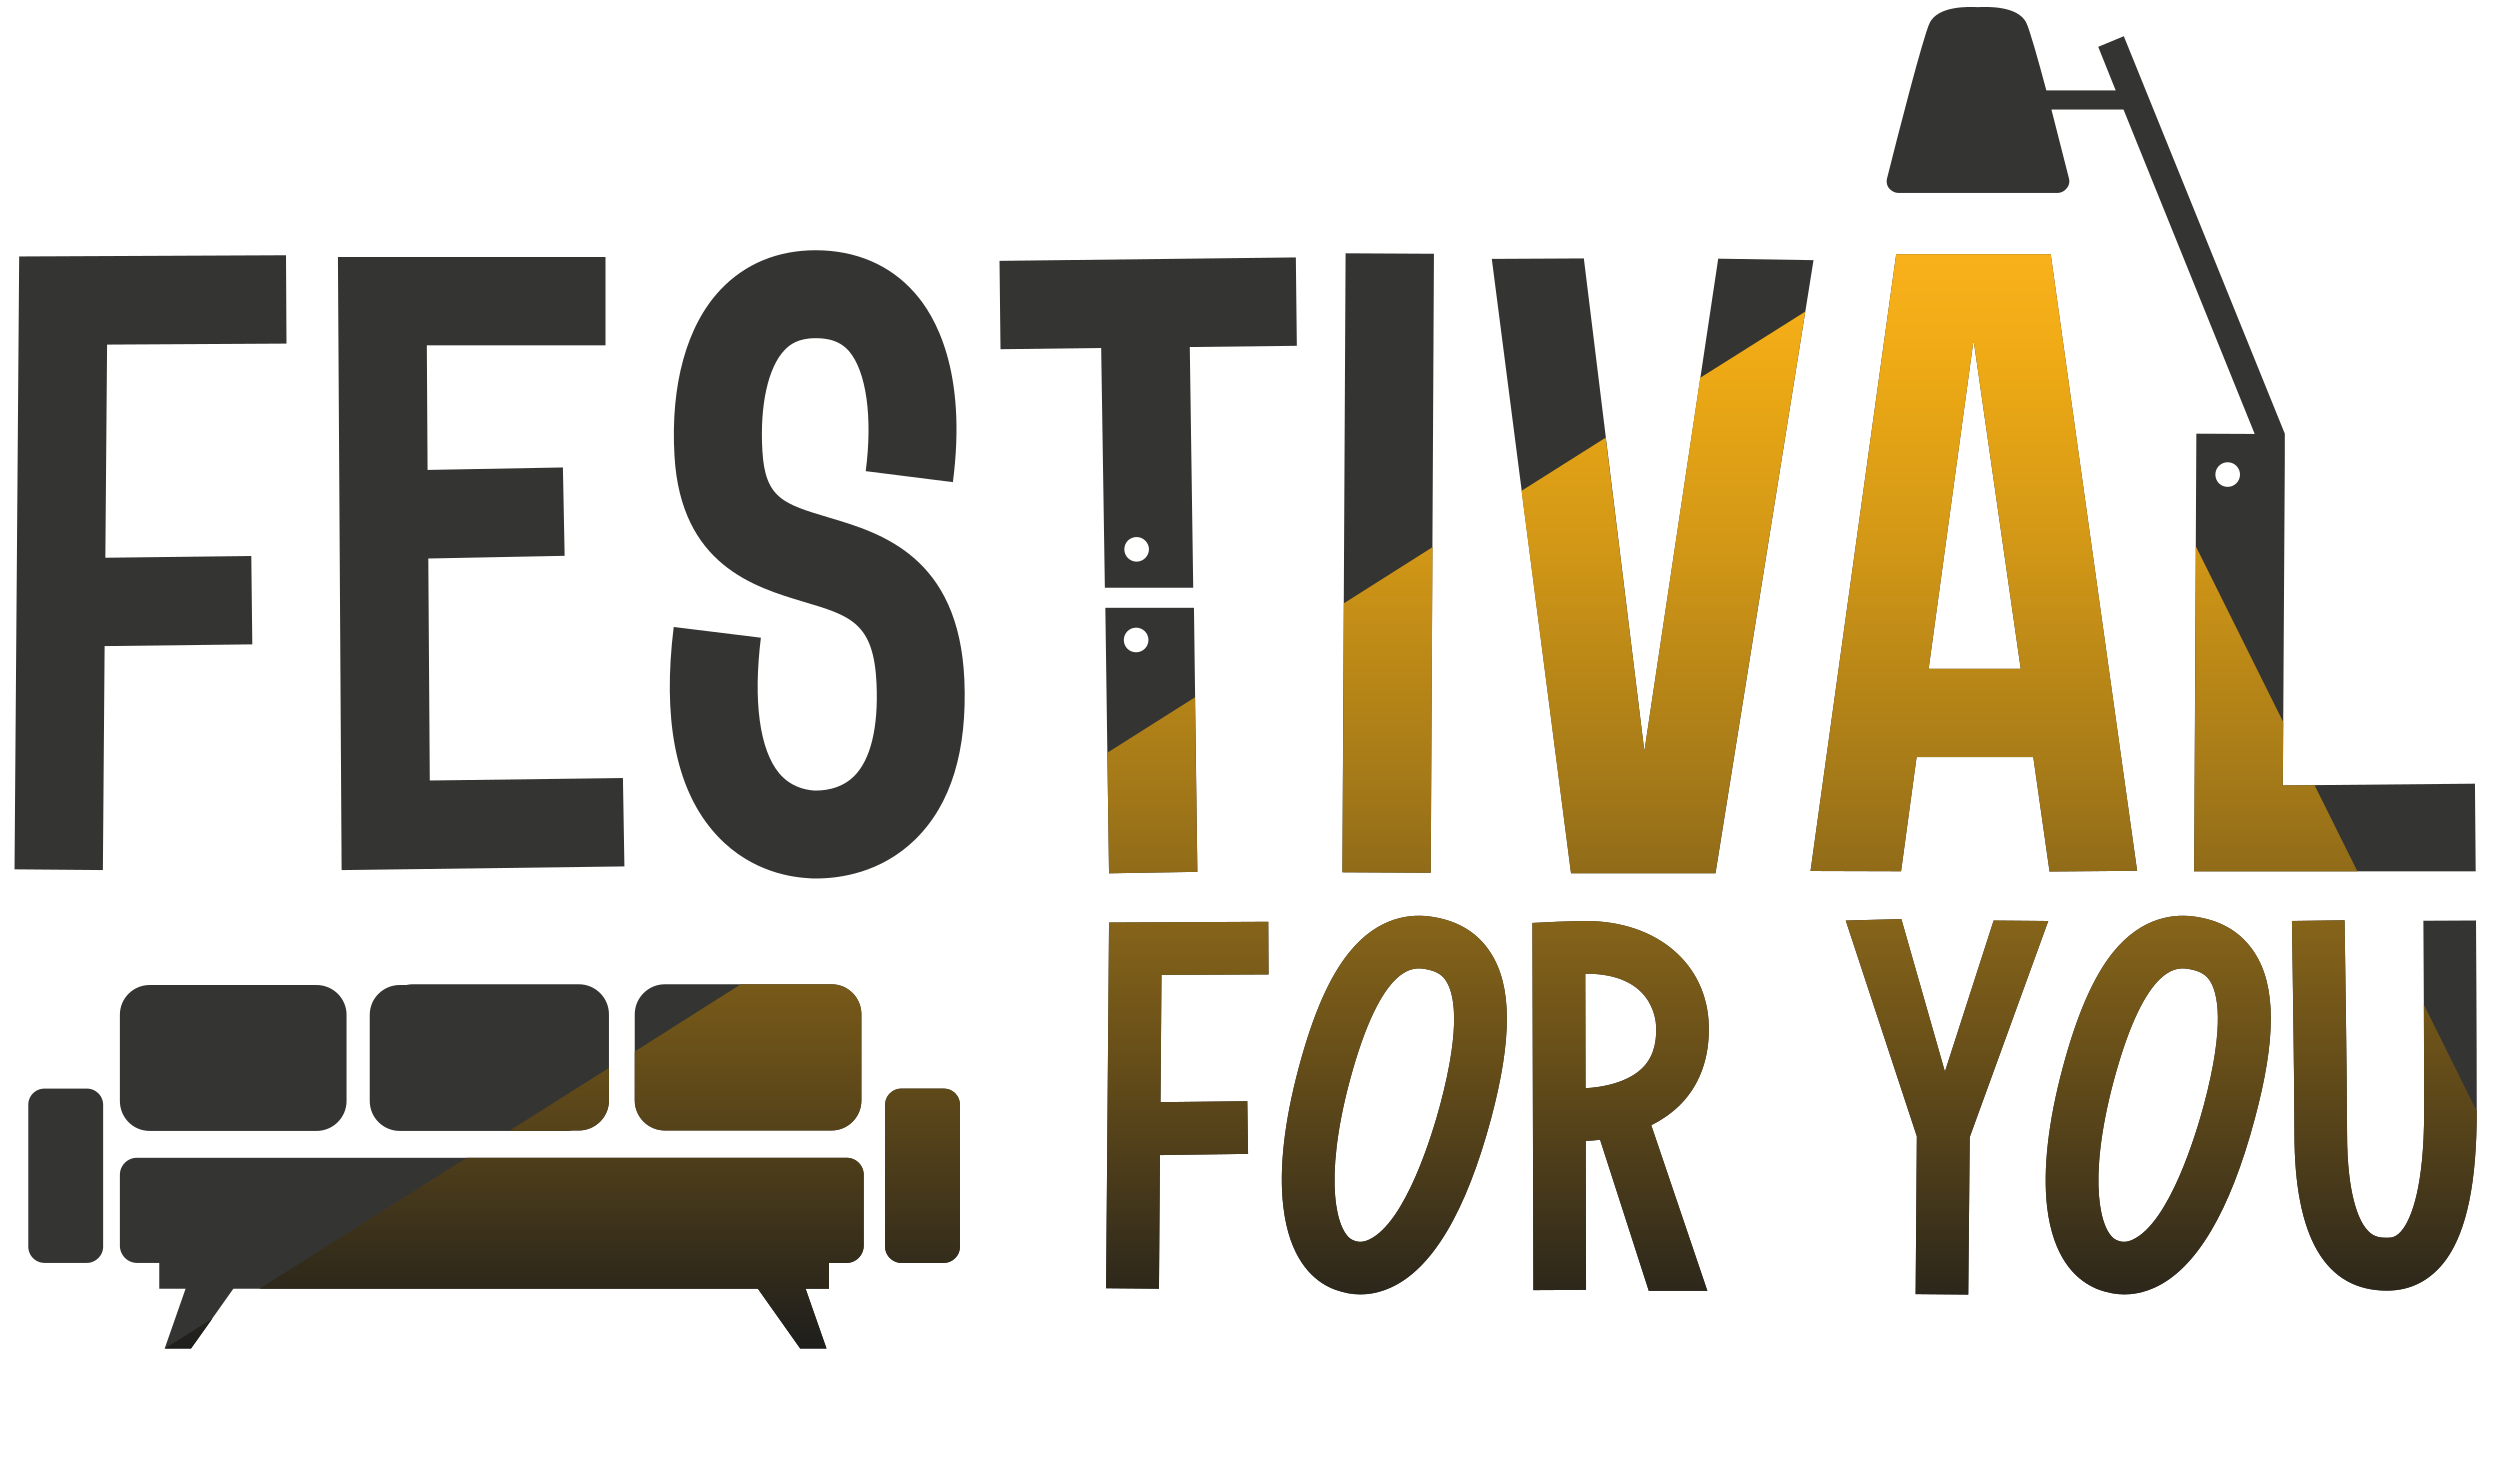 <?xml version="1.0" encoding="UTF-8"?>
<svg id="_Слой_1" data-name="Слой 1" xmlns="http://www.w3.org/2000/svg" version="1.1" xmlns:xlink="http://www.w3.org/1999/xlink" viewBox="0 0 779.53 456.38">
  <defs>
    <style>
      .cls-1 {
        fill: url(#_Безымянный_градиент_2);
      }

      .cls-1, .cls-2, .cls-3 {
        stroke-width: 0px;
      }

      .cls-4, .cls-2 {
        opacity: .9;
      }

      .cls-2 {
        isolation: isolate;
      }

      .cls-2, .cls-3 {
        fill: #1e1e1c;
      }
    </style>
    <linearGradient id="_Безымянный_градиент_2" data-name="Безымянный градиент 2" x1="411.82" y1="35.98" x2="411.82" y2="377.19" gradientTransform="translate(0 456.47) scale(1 -1)" gradientUnits="userSpaceOnUse">
      <stop offset="0" stop-color="#1e1e1c"/>
      <stop offset=".28" stop-color="#6b5119"/>
      <stop offset=".53" stop-color="#a77b18"/>
      <stop offset=".74" stop-color="#d39816"/>
      <stop offset=".9" stop-color="#eeaa15"/>
      <stop offset="1" stop-color="#f9b11b"/>
    </linearGradient>
  </defs>
  <path class="cls-2" d="M388.95,343.36l-27.09.31.31-39.68,33.38-.15-.08-16.42-49.66.23-.92,114.04,16.49.15.31-41.67,27.47-.38-.23-16.42.02-.02ZM772.06,287.02l-16.42.08c0,.31.23,33.15.23,59.4,0,23.95-4.07,33.15-6.52,36.61-2.07,2.83-3.69,2.83-5.07,2.83-2.68,0-4.53-.38-6.45-2.76-2.22-2.68-5.99-10.29-5.99-29.86,0-16.26-.77-65.92-.77-66.38l-16.42.23c0,.54.77,49.97.77,66.15,0,32.62,9.66,49.11,28.85,49.11,7.6,0,13.81-3.31,18.5-9.74,6.45-9.05,9.51-24.18,9.51-46.2,0-26.32-.23-59.17-.23-59.48h0ZM703,297.08c-3.92-6.06-9.82-9.82-17.73-11.13-6.98-1.23-17.27-.23-26.32,10.9-6.14,7.6-11.29,19.34-15.73,35.91-4.61,17.2-6.22,31.85-4.92,43.52,1.84,15.8,8.74,22.33,14.27,25.02,1.3.69,2.68,1.15,4.15,1.53,4.92,1.38,10.14.92,15.04-1.3,12.97-5.83,23.57-23.64,31.32-52.72,6.68-24.87,6.68-41.29-.08-51.73h0ZM664.93,386.58c-1.84.84-3.46.84-5.15,0-4.76-2.37-9.13-17.96-.69-49.59,9.98-37.07,20.11-35.37,23.41-34.84,4.23.69,5.76,2.37,6.68,3.84,2.14,3.46,4.84,12.97-1.99,38.53-2.3,8.59-10.67,36.77-22.25,42.05h-.02ZM638.68,287.18l-17.04-.15-15.19,47.12-13.58-47.58-17.35.46,22.17,67.3-.38,49.19,16.42.15.46-49.11,24.49-67.38h.02ZM523.32,345.04c6.45-6.14,9.74-14.81,9.51-25.02-.38-19.42-16.11-32.85-38.38-32.85h-1.07c-3.31.08-7.52.23-7.67.23l-7.9.38.31,114.5,16.42-.08-.08-46.43c1.3-.08,2.76-.15,4.46-.38l15.19,47.12h18.27l-17.5-51.65c2.91-1.45,5.83-3.38,8.44-5.83h0l.02.02ZM494.4,339.29l-.08-35.68h.23c20.49,0,21.79,13.97,21.87,16.74.15,5.6-1.3,9.82-4.46,12.82-4.69,4.53-12.66,5.91-17.58,6.14h0l.02-.02ZM464.78,297.08c-3.84-6.06-9.82-9.82-17.73-11.13-6.98-1.23-17.2-.23-26.25,10.9-6.22,7.6-11.36,19.34-15.8,35.91-4.61,17.2-6.22,31.85-4.84,43.52,1.84,15.8,8.74,22.33,14.2,25.02,1.38.69,2.76,1.15,4.15,1.53,4.92,1.38,10.14.92,15.04-1.3,13.05-5.83,23.57-23.64,31.39-52.72,6.6-24.87,6.6-41.29-.15-51.73h0ZM426.79,386.58c-1.91.84-3.46.84-5.15,0-4.76-2.37-9.2-17.96-.77-49.59,9.98-37.07,20.11-35.37,23.49-34.84,4.15.69,5.76,2.37,6.6,3.84,2.22,3.46,4.92,12.97-1.91,38.53-2.3,8.59-10.67,36.77-22.25,42.05h-.02Z"/>
  <path class="cls-2" d="M771.76,244.36l-59.94.54.61-101.68h0v-7.98c-16.74-41.29-33.46-82.57-50.2-123.95l-7.98,3.31,4.92,12.28.54,1.3h-21.64c-2.68-10.06-5.22-18.96-6.22-21.03-2.6-5.38-12.2-5.07-15.11-4.92-2.83-.15-12.43-.46-15.04,4.92-1.99,4.07-9.98,35.22-13.28,48.42-.31,1.07-.08,2.3.61,3.14.77.92,1.84,1.45,2.99,1.45h49.49c1.15,0,2.22-.54,2.91-1.45.77-.84,1-2.07.69-3.14-1.3-5.22-3.38-13.28-5.45-21.41h22.48l40.9,101.15-18.19-.08-.69,136.46h87.79l-.23-27.32.03-.02ZM194.25,242.6l-60.24.77-.46-69.22,42.51-.84-.54-27.55-42.2.77-.23-38.84h55.71v-27.55h-83.43l1.15,191.17,88.18-1.15-.46-27.55.02-.02ZM78.36,173.37l-45.51.54.54-66.46,55.94-.31-.15-27.55-83.2.38-1.45,191.1,27.55.23.54-69.84,46.05-.54-.31-27.55h.02ZM404.37,107.82l-.31-27.55-92.4,1.07.31,27.55,31.39-.38,1.15,74.75h27.55l-1.07-75.05,33.38-.38h0ZM354.26,195.71c2.14,0,3.84,1.76,3.84,3.84s-1.68,3.84-3.84,3.84-3.84-1.68-3.84-3.84,1.76-3.84,3.84-3.84h0ZM354.42,167.45c2.07,0,3.84,1.76,3.84,3.84s-1.76,3.84-3.84,3.84-3.84-1.68-3.84-3.84,1.68-3.84,3.84-3.84h0ZM344.66,189.49l1.15,82.82,27.55-.46-1.07-82.34h-27.63v-.02ZM447.12,79.13l-27.55-.15-1,193.01,27.55.15,1-193.01ZM535.76,80.66l-23.02,153.56-18.88-153.64-28.7.15,24.72,191.56h45.05l30.55-191.17-29.69-.46h-.03ZM639.06,271.75l27.32-.23-26.94-192.25h-48.19l-26.71,192.32,28.24.08,4.84-35.6h36.38l5.07,35.68h-.02ZM601.38,208.53l13.89-101.68h.23l14.58,101.68h-28.7ZM694.62,144.13c2.14,0,3.84,1.76,3.84,3.84s-1.68,3.84-3.84,3.84-3.84-1.68-3.84-3.84,1.76-3.84,3.84-3.84h0Z"/>
  <path class="cls-2" d="M27.09,393.79h-13.2c-2.83,0-5.07-2.3-5.07-5.07v-44.21c0-2.83,2.22-5.07,5.07-5.07h13.2c2.76,0,5.07,2.22,5.07,5.07v44.21c0,2.76-2.3,5.07-5.07,5.07h0ZM259.32,352.49h-52.04c-5.15,0-9.36-4.23-9.36-9.36v-26.86c0-5.15,4.23-9.36,9.36-9.36h52.04c5.15,0,9.28,4.23,9.28,9.36v26.86c0,5.15-4.15,9.36-9.28,9.36h0ZM180.52,352.49h-2.07c-.61.08-1.15.15-1.76.15h-52.04c-5.15,0-9.36-4.15-9.36-9.36v-26.86c0-5.15,4.23-9.28,9.36-9.28h2.07c.61-.15,1.15-.23,1.76-.23h52.04c5.15,0,9.36,4.23,9.36,9.36v26.86c0,5.15-4.23,9.36-9.36,9.36h0ZM49.66,401.84h8.21l-6.52,18.65h8.21l13.2-18.65h163.55l13.2,18.65h8.21l-6.52-18.65h7.29v-8.05h5.53c2.91,0,5.3-2.45,5.3-5.38v-22.1c0-2.91-2.37-5.3-5.3-5.3H42.68c-2.91,0-5.3,2.37-5.3,5.3v22.1c0,2.91,2.37,5.38,5.3,5.38h6.98v8.05ZM98.7,352.64h-52.04c-5.15,0-9.28-4.15-9.28-9.36v-26.86c0-5.15,4.15-9.28,9.28-9.28h52.04c5.15,0,9.36,4.15,9.36,9.28v26.86c0,5.22-4.23,9.36-9.36,9.36h0ZM294.25,393.79h-13.2c-2.76,0-5.07-2.3-5.07-5.07v-44.21c0-2.83,2.3-5.07,5.07-5.07h13.2c2.83,0,5.07,2.22,5.07,5.07v44.21c0,2.76-2.22,5.07-5.07,5.07h0Z"/>
  <path class="cls-1" d="M388.95,343.36l-27.09.31.31-39.68,33.38-.15-.08-16.42-49.66.23-.92,114.04,16.49.15.31-41.67,27.47-.38-.23-16.42.02-.02ZM259.32,352.49h-52.04c-5.15,0-9.36-4.23-9.36-9.36v-15.27l33.08-20.95h28.31c5.15,0,9.28,4.23,9.28,9.36v26.86c0,5.15-4.15,9.36-9.28,9.36h0ZM180.52,352.49h-2.07c-.61.08-1.15.15-1.76.15h-17.96l31.16-19.65v10.14c0,5.15-4.23,9.36-9.36,9.36h-.02ZM51.35,420.49h8.21l6.68-9.36-14.88,9.36ZM80.89,401.84h155.42l13.2,18.65h8.21l-6.52-18.65h7.29v-8.05h5.53c2.91,0,5.3-2.45,5.3-5.38v-22.1c0-2.91-2.37-5.3-5.3-5.3h-118.5l-64.62,40.83ZM294.25,393.79h-13.2c-2.76,0-5.07-2.3-5.07-5.07v-44.21c0-2.83,2.3-5.07,5.07-5.07h13.2c2.83,0,5.07,2.22,5.07,5.07v44.21c0,2.76-2.22,5.07-5.07,5.07h0ZM721.71,244.82l-9.91.08.15-19.72-27.24-54.79-.54,101.3h50.89l-13.35-26.86h0ZM345.27,234.7l.54,37.61,27.55-.46-.77-54.41-27.32,17.27v-.02ZM419.04,188.1l-.46,83.89,27.55.15.54-101.53-27.63,17.5v-.02ZM530.15,117.81l-17.43,116.43-12.05-97.78-26.25,16.58,15.42,119.26h45.05l28.01-175.14-32.77,20.64h.02ZM639.06,271.75l27.32-.23-26.94-192.25h-48.19l-26.71,192.32,28.24.08,4.84-35.6h36.38l5.07,35.68h-.02ZM601.38,208.53l13.89-101.68h.23l14.58,101.68h-28.7ZM755.8,313.27c0,10.37.08,22.33.08,33.23,0,23.95-4.07,33.15-6.52,36.61-2.07,2.83-3.69,2.83-5.07,2.83-2.68,0-4.53-.38-6.45-2.76-2.22-2.68-5.99-10.29-5.99-29.86,0-16.26-.77-65.92-.77-66.38l-16.42.23c0,.54.77,49.97.77,66.15,0,32.62,9.66,49.11,28.85,49.11,7.6,0,13.81-3.31,18.5-9.74,6.45-9.05,9.51-24.18,9.51-46.2l-16.49-33.23h0ZM703,297.08c-3.92-6.06-9.82-9.82-17.73-11.13-6.98-1.23-17.27-.23-26.32,10.9-6.14,7.6-11.29,19.34-15.73,35.91-4.61,17.2-6.22,31.85-4.92,43.52,1.84,15.8,8.74,22.33,14.27,25.02,1.3.69,2.68,1.15,4.15,1.53,4.92,1.38,10.14.92,15.04-1.3,12.97-5.83,23.57-23.64,31.32-52.72,6.68-24.87,6.68-41.29-.08-51.73h0ZM664.93,386.58c-1.84.84-3.46.84-5.15,0-4.76-2.37-9.13-17.96-.69-49.59,9.98-37.07,20.11-35.37,23.41-34.84,4.23.69,5.76,2.37,6.68,3.84,2.14,3.46,4.84,12.97-1.99,38.53-2.3,8.59-10.67,36.77-22.25,42.05h-.02ZM638.68,287.18l-17.04-.15-15.19,47.12-13.58-47.58-17.35.46,22.17,67.3-.38,49.19,16.42.15.46-49.11,24.49-67.38h.02ZM523.32,345.04c6.45-6.14,9.74-14.81,9.51-25.02-.38-19.42-16.11-32.85-38.38-32.85h-1.07c-3.31.08-7.52.23-7.67.23l-7.9.38.31,114.5,16.42-.08-.08-46.43c1.3-.08,2.76-.15,4.46-.38l15.19,47.12h18.27l-17.5-51.65c2.91-1.45,5.83-3.38,8.44-5.83h0l.02.02ZM494.4,339.29l-.08-35.68h.23c20.49,0,21.79,13.97,21.87,16.74.15,5.6-1.3,9.82-4.46,12.82-4.69,4.53-12.66,5.91-17.58,6.14h0l.02-.02ZM464.78,297.08c-3.84-6.06-9.82-9.82-17.73-11.13-6.98-1.23-17.2-.23-26.25,10.9-6.22,7.6-11.36,19.34-15.8,35.91-4.61,17.2-6.22,31.85-4.84,43.52,1.84,15.8,8.74,22.33,14.2,25.02,1.38.69,2.76,1.15,4.15,1.53,4.92,1.38,10.14.92,15.04-1.3,13.05-5.83,23.57-23.64,31.39-52.72,6.6-24.87,6.6-41.29-.15-51.73h0ZM426.79,386.58c-1.91.84-3.46.84-5.15,0-4.76-2.37-9.2-17.96-.77-49.59,9.98-37.07,20.11-35.37,23.49-34.84,4.15.69,5.76,2.37,6.6,3.84,2.22,3.46,4.92,12.97-1.91,38.53-2.3,8.59-10.67,36.77-22.25,42.05h-.02Z"/>
  <g class="cls-4">
    <path class="cls-3" d="M300.7,211.97c-1.68-38.56-26.11-45.82-42.37-50.63-13.97-4.2-19.77-5.88-20.61-20.77-.84-14.2,1.76-25.96,6.88-31.38,1.68-1.76,4.27-3.74,9.69-3.74,6.11,0,8.7,2.14,10.38,3.97,5.42,6.26,7.49,20.54,5.27,37.49l27.18,3.43c4.5-34.52-5.5-51.85-11.91-59.02-7.64-8.7-18.33-13.29-30.92-13.29-11.76,0-21.99,4.2-29.63,12.3-10.54,11.15-15.65,29.63-14.35,51.85,1.99,34.06,24.96,40.86,40.17,45.44,14.66,4.35,21.99,6.49,22.83,25.57.61,13.67-1.84,23.75-7.03,28.87-4.43,4.35-10.23,4.5-12.53,4.43-3.05-.23-7.34-1.3-10.77-5.34-6.11-7.34-8.18-22.37-5.73-42.3l-27.18-3.35c-3.51,28.33.54,49.63,11.91,63.23,10.23,12.3,23.29,14.73,30.17,15.11.69.08,1.45.08,2.37.08,7.03,0,20.15-1.61,30.99-12.3,11.07-10.92,16.11-27.56,15.19-49.63h0l-.02-.02Z"/>
  </g>
</svg>